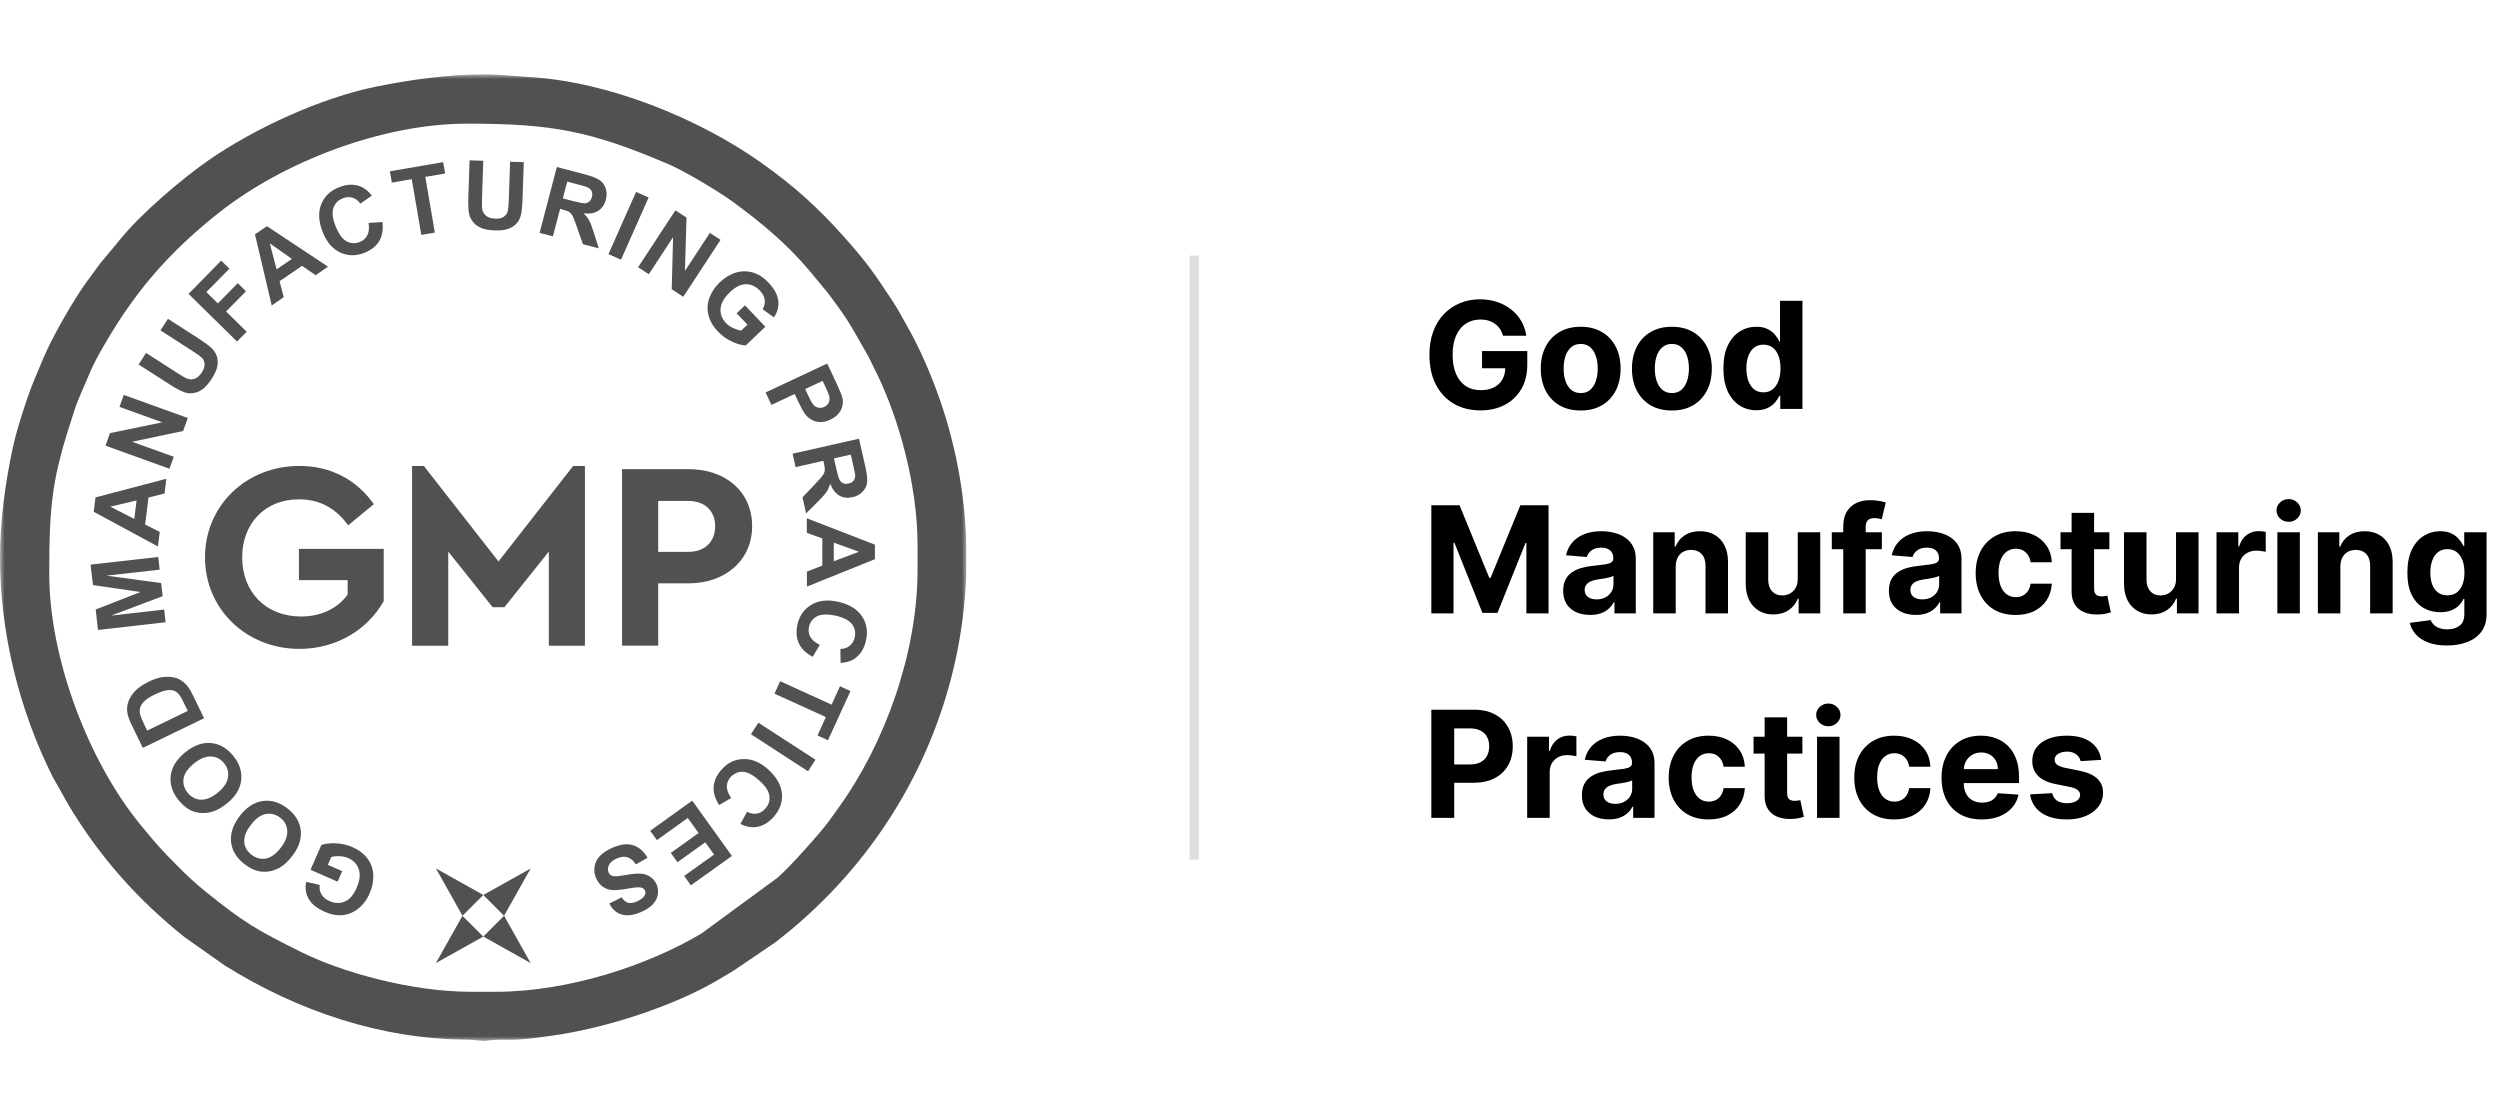 <?xml version="1.0" encoding="UTF-8"?> <svg xmlns="http://www.w3.org/2000/svg" width="269" height="120" viewBox="0 0 269 120" fill="none"><g clip-path="url(#clip0_970_9721)"><mask id="mask0_970_9721" style="mask-type:luminance" maskUnits="userSpaceOnUse" x="0" y="8" width="104" height="104"><path d="M104 8H0V112H104V8Z" fill="white"></path></mask><g mask="url(#mask0_970_9721)"><path d="M0 60.014C0 68.137 2.092 76.422 5.644 83.54L7.391 86.652C10.752 92.229 14.781 96.779 19.868 100.844L24.191 103.89C31.992 108.762 40.998 111.851 50.4 111.866C51.258 111.866 51.699 112.087 52.542 111.962C53.343 111.837 54.105 111.873 54.964 111.873C56.367 111.881 58.128 111.617 59.391 111.441C65.137 110.641 72.623 108.248 77.541 105.276C78.076 104.946 78.487 104.726 79.016 104.389L83.405 101.41C102.766 86.541 109.305 60.88 99.463 38.791C98.987 37.727 98.421 36.524 97.856 35.541C97.247 34.484 96.741 33.456 96.08 32.458C94.105 29.464 93.394 28.386 90.883 25.561C87.962 22.273 85.371 19.954 81.783 17.422C75.184 12.77 65.438 8.755 56.887 8.286C55.434 8.205 53.695 8 52.161 8C48.271 8 44.212 8.565 40.506 9.314C34.503 10.517 27.361 13.841 22.48 17.216C19.589 19.227 15.193 22.956 12.984 25.699L10.775 28.349C10.297 28.987 9.886 29.574 9.402 30.22C7.956 32.18 5.607 36.274 4.646 38.586C3.883 40.42 3.479 41.242 2.811 43.231C2.283 44.823 1.718 46.584 1.358 48.258C0.573 51.956 0 56.051 0 60.014ZM53.343 106.715H50.693C44.205 106.715 36.755 104.601 32.418 102.444C27.662 100.081 26.267 99.288 22.12 95.934C20.983 95.017 20.154 94.24 19.119 93.198C17.204 91.282 16.763 90.739 15.141 88.78C9.409 81.801 5.299 70.661 5.299 61.775C5.299 53.975 5.629 51.355 8.007 44.155C8.514 42.636 9.057 41.594 9.637 40.178C10.304 38.572 11.677 36.289 12.639 34.784C15.669 30.066 19.009 26.514 23.405 23.006C30.495 17.342 41.225 13.305 50.245 13.305C59.486 13.305 63.566 14.098 71.955 17.679C73.776 18.457 77.541 20.732 79.008 21.825C82.069 24.093 84.645 26.221 87.133 29.171L89.071 31.512C91.654 34.961 91.449 34.931 93.43 38.344L94.406 40.318C96.609 44.867 98.729 52.008 98.729 58.685V61.335C98.729 70.309 95.162 80.084 90.245 86.887C89.804 87.496 89.518 87.914 89.071 88.515C88.05 89.859 84.85 93.44 83.654 94.445L75.493 100.433C69.746 103.868 61.166 106.715 53.343 106.715Z" fill="#515151"></path><path d="M22.059 59.973C22.059 54.396 26.492 50.133 32.223 50.133C35.622 50.133 38.411 51.659 40.224 54.249L37.464 56.524C36.195 54.77 34.499 53.728 32.165 53.728C28.48 53.728 26.058 56.355 26.058 59.973C26.058 63.665 28.562 66.335 32.392 66.335C34.609 66.335 36.363 65.418 37.405 63.98V62.424H32.165V59.056H41.288V64.677C39.622 67.664 36.282 69.821 32.223 69.821C26.521 69.821 22.059 65.565 22.059 59.973Z" fill="#515151"></path><path d="M62.938 50.141V69.484H59.055V59.349L54.27 65.338H53.007L48.23 59.349V69.484H44.34V50.141H45.609L53.638 60.414L61.668 50.141H62.938Z" fill="#515151"></path><path d="M66.934 50.477H74.074C78.074 50.477 80.929 52.898 80.929 56.611C80.929 60.266 78.074 62.769 74.074 62.769H70.823V69.476H66.934V50.477ZM74.074 59.378C75.887 59.378 76.952 58.255 76.952 56.611C76.952 55.027 75.887 53.904 74.074 53.904H70.823V59.378H74.074Z" fill="#515151"></path><path d="M36.824 93.74L36.325 94.871L33.411 93.586L34.578 90.922C34.982 90.776 35.504 90.717 36.134 90.739C36.759 90.768 37.352 90.9 37.903 91.142C38.608 91.451 39.151 91.862 39.547 92.39C39.937 92.911 40.142 93.505 40.164 94.173C40.186 94.826 40.061 95.48 39.775 96.125C39.474 96.822 39.048 97.38 38.52 97.791C37.992 98.202 37.382 98.445 36.685 98.481C36.164 98.51 35.577 98.392 34.938 98.106C34.101 97.74 33.529 97.277 33.214 96.727C32.898 96.176 32.809 95.561 32.949 94.885L34.402 95.222C34.351 95.597 34.417 95.934 34.593 96.235C34.769 96.544 35.055 96.778 35.445 96.947C36.039 97.212 36.59 97.233 37.103 97.005C37.617 96.786 38.035 96.309 38.358 95.567C38.711 94.775 38.791 94.1 38.608 93.55C38.432 92.992 38.057 92.596 37.485 92.338C37.199 92.214 36.891 92.141 36.553 92.126C36.223 92.111 35.922 92.141 35.642 92.214L35.276 93.058L36.824 93.74Z" fill="#515151"></path><path d="M31.456 92.093C31.001 92.688 30.531 93.12 30.054 93.384C29.694 93.583 29.305 93.707 28.901 93.774C28.491 93.825 28.109 93.81 27.749 93.722C27.265 93.59 26.788 93.356 26.318 92.988C25.459 92.335 24.975 91.542 24.865 90.618C24.762 89.7 25.07 88.761 25.79 87.807C26.509 86.875 27.323 86.332 28.241 86.193C29.159 86.053 30.039 86.31 30.898 86.964C31.764 87.624 32.248 88.409 32.358 89.334C32.461 90.244 32.167 91.168 31.456 92.093ZM30.215 91.213C30.721 90.552 30.949 89.936 30.905 89.363C30.861 88.791 30.605 88.321 30.134 87.976C29.665 87.609 29.151 87.484 28.593 87.594C28.036 87.698 27.5 88.086 26.986 88.769C26.472 89.436 26.245 90.045 26.282 90.596C26.326 91.146 26.59 91.609 27.074 91.975C27.559 92.343 28.072 92.482 28.623 92.372C29.173 92.269 29.701 91.88 30.215 91.213Z" fill="#515151"></path><path d="M24.426 86.444C23.846 86.913 23.296 87.221 22.76 87.361C22.364 87.471 21.96 87.507 21.549 87.471C21.138 87.435 20.764 87.324 20.441 87.148C20.001 86.921 19.597 86.568 19.223 86.106C18.54 85.262 18.261 84.382 18.371 83.464C18.481 82.54 19.002 81.703 19.927 80.947C20.845 80.206 21.769 79.868 22.687 79.949C23.611 80.03 24.411 80.485 25.094 81.322C25.776 82.165 26.062 83.046 25.953 83.963C25.843 84.88 25.337 85.71 24.426 86.444ZM23.428 85.292C24.074 84.77 24.441 84.22 24.529 83.655C24.624 83.09 24.485 82.576 24.111 82.122C23.743 81.667 23.274 81.424 22.701 81.395C22.136 81.372 21.52 81.622 20.859 82.158C20.214 82.694 19.839 83.222 19.751 83.773C19.663 84.315 19.81 84.829 20.191 85.299C20.581 85.769 21.05 86.025 21.608 86.047C22.173 86.069 22.775 85.82 23.428 85.292Z" fill="#515151"></path><path d="M15.367 80.473L14.185 78.044C13.921 77.501 13.759 77.053 13.708 76.731C13.635 76.29 13.671 75.858 13.833 75.439C13.994 75.028 14.244 74.64 14.596 74.295C14.949 73.942 15.432 73.626 16.049 73.326C16.592 73.061 17.091 72.907 17.546 72.848C18.112 72.783 18.61 72.834 19.059 72.988C19.389 73.113 19.719 73.34 20.035 73.671C20.269 73.92 20.504 74.295 20.746 74.786L21.957 77.281L15.367 80.473ZM15.836 78.609L20.203 76.496L19.719 75.498C19.543 75.123 19.389 74.867 19.272 74.727C19.11 74.536 18.933 74.404 18.736 74.323C18.537 74.243 18.266 74.221 17.928 74.28C17.59 74.331 17.165 74.485 16.659 74.727C16.145 74.977 15.777 75.212 15.55 75.432C15.316 75.659 15.168 75.887 15.095 76.114C15.014 76.349 15.014 76.613 15.08 76.885C15.132 77.091 15.286 77.465 15.543 78.007L15.836 78.609Z" fill="#515151"></path><path d="M17.819 66.953L10.545 67.782L10.296 65.58L15.111 63.701L10.003 62.953L9.746 60.751L17.026 59.93L17.18 61.294L11.456 61.94L17.342 62.74L17.503 64.149L11.94 66.24L17.665 65.588L17.819 66.953Z" fill="#515151"></path><path d="M17.9 51.516L17.709 53.101L15.977 53.534L15.617 56.44L17.189 57.24L16.998 58.803L10.084 55.067L10.275 53.519L17.9 51.516ZM14.693 53.849L11.867 54.517L14.451 55.838L14.693 53.849Z" fill="#515151"></path><path d="M18.236 50.439L11.352 47.952L11.836 46.602L17.458 45.442L12.856 43.783L13.318 42.492L20.21 44.979L19.704 46.374L14.207 47.533L18.698 49.148L18.236 50.439Z" fill="#515151"></path><path d="M14.914 39.221L15.714 37.973L19.046 40.116C19.582 40.461 19.934 40.666 20.11 40.733C20.397 40.843 20.675 40.851 20.962 40.747C21.241 40.638 21.497 40.417 21.718 40.065C21.945 39.713 22.041 39.405 22.011 39.133C21.982 38.854 21.872 38.641 21.688 38.465C21.505 38.296 21.167 38.054 20.675 37.746L17.27 35.552L18.07 34.305L21.307 36.381C22.041 36.866 22.547 37.232 22.804 37.496C23.068 37.761 23.244 38.047 23.34 38.363C23.435 38.678 23.45 39.023 23.384 39.405C23.311 39.787 23.12 40.227 22.804 40.719C22.43 41.298 22.07 41.709 21.74 41.922C21.41 42.135 21.079 42.267 20.749 42.303C20.419 42.34 20.118 42.311 19.847 42.208C19.435 42.069 18.892 41.775 18.202 41.328L14.914 39.221Z" fill="#515151"></path><path d="M25.506 36.75L20.287 31.62L23.803 28.039L24.684 28.912L22.203 31.429L23.443 32.647L25.579 30.468L26.467 31.341L24.324 33.514L26.54 35.693L25.506 36.75Z" fill="#515151"></path><path d="M35.294 28.694L33.965 29.612L32.498 28.607L30.083 30.258L30.531 31.975L29.239 32.87L27.434 25.216L28.725 24.336L35.294 28.694ZM31.404 27.858L29.034 26.185L29.76 28.989L31.404 27.858Z" fill="#515151"></path><path d="M39.656 23.99L41.154 23.887C41.248 24.709 41.132 25.391 40.801 25.949C40.464 26.5 39.935 26.91 39.209 27.204C38.298 27.564 37.44 27.549 36.61 27.168C35.781 26.786 35.157 26.052 34.732 24.988C34.277 23.851 34.218 22.86 34.555 22.001C34.893 21.136 35.532 20.519 36.486 20.145C37.322 19.814 38.093 19.785 38.812 20.071C39.23 20.24 39.634 20.563 40.009 21.047L38.775 21.913C38.555 21.59 38.277 21.384 37.939 21.274C37.601 21.172 37.249 21.194 36.889 21.341C36.376 21.538 36.045 21.883 35.877 22.369C35.7 22.86 35.781 23.513 36.104 24.32C36.449 25.178 36.845 25.729 37.3 25.971C37.755 26.213 38.225 26.236 38.724 26.03C39.091 25.891 39.355 25.655 39.524 25.318C39.7 24.98 39.745 24.54 39.656 23.99Z" fill="#515151"></path><path d="M45.336 25.276L44.302 19.28L42.158 19.647L41.953 18.428L47.685 17.445L47.898 18.671L45.762 19.031L46.79 25.026L45.336 25.276Z" fill="#515151"></path><path d="M50.526 17.25L52.001 17.301L51.869 21.264C51.847 21.895 51.855 22.299 51.884 22.49C51.935 22.79 52.082 23.032 52.309 23.223C52.545 23.414 52.867 23.517 53.278 23.524C53.697 23.546 54.02 23.473 54.232 23.304C54.453 23.142 54.592 22.93 54.644 22.68C54.695 22.438 54.732 22.02 54.746 21.44L54.886 17.404L56.361 17.448L56.228 21.293C56.2 22.167 56.141 22.79 56.045 23.15C55.958 23.517 55.796 23.818 55.576 24.052C55.355 24.295 55.062 24.478 54.695 24.618C54.335 24.756 53.858 24.809 53.278 24.794C52.581 24.772 52.053 24.676 51.7 24.493C51.341 24.324 51.062 24.111 50.864 23.84C50.666 23.576 50.534 23.296 50.475 23.017C50.394 22.592 50.364 21.976 50.394 21.154L50.526 17.25Z" fill="#515151"></path><path d="M58.06 25.058L59.917 17.969L62.927 18.761C63.69 18.967 64.218 19.165 64.527 19.385C64.842 19.605 65.055 19.906 65.173 20.281C65.297 20.662 65.305 21.059 65.195 21.484C65.055 22.012 64.783 22.409 64.379 22.673C63.976 22.937 63.447 23.033 62.801 22.959C63.066 23.223 63.272 23.488 63.41 23.751C63.558 24.023 63.727 24.485 63.924 25.116L64.431 26.723L62.721 26.276L62.09 24.463C61.869 23.817 61.708 23.399 61.613 23.23C61.51 23.047 61.392 22.915 61.253 22.82C61.121 22.724 60.886 22.636 60.556 22.555L60.27 22.468L59.491 25.431L58.06 25.058ZM60.563 21.345L61.62 21.623C62.31 21.799 62.743 21.887 62.927 21.873C63.118 21.858 63.279 21.799 63.41 21.674C63.543 21.558 63.638 21.396 63.697 21.19C63.756 20.941 63.741 20.736 63.653 20.559C63.565 20.376 63.41 20.244 63.191 20.141C63.081 20.09 62.728 19.994 62.156 19.84L61.033 19.547L60.563 21.345Z" fill="#515151"></path><path d="M68.441 20.651L65.469 27.344L66.82 27.944L69.793 21.251L68.441 20.651Z" fill="#515151"></path><path d="M68.658 28.753L72.673 22.633L73.869 23.411L73.7 29.149L76.379 25.062L77.532 25.81L73.517 31.938L72.277 31.123L72.423 25.517L69.811 29.509L68.658 28.753Z" fill="#515151"></path><path d="M79.26 33.709L80.156 32.858L82.35 35.154L80.237 37.173C79.811 37.158 79.312 37.011 78.74 36.747C78.167 36.475 77.676 36.123 77.264 35.683C76.728 35.132 76.384 34.539 76.23 33.899C76.068 33.269 76.104 32.645 76.34 32.029C76.575 31.405 76.949 30.847 77.455 30.37C78.013 29.841 78.608 29.49 79.26 29.306C79.906 29.137 80.559 29.159 81.213 29.386C81.712 29.563 82.204 29.9 82.688 30.407C83.312 31.067 83.664 31.713 83.745 32.344C83.818 32.975 83.664 33.57 83.275 34.149L82.064 33.276C82.255 32.946 82.328 32.616 82.284 32.264C82.24 31.919 82.064 31.588 81.771 31.279C81.323 30.81 80.824 30.576 80.266 30.583C79.708 30.59 79.136 30.869 78.549 31.427C77.925 32.029 77.58 32.623 77.536 33.195C77.485 33.775 77.676 34.289 78.108 34.751C78.321 34.972 78.578 35.148 78.879 35.294C79.187 35.434 79.473 35.529 79.76 35.566L80.428 34.927L79.26 33.709Z" fill="#515151"></path><path d="M82.379 42.228L89.007 39.117L90.019 41.259C90.394 42.074 90.613 42.624 90.665 42.904C90.739 43.329 90.672 43.755 90.459 44.165C90.246 44.569 89.88 44.9 89.351 45.149C88.948 45.347 88.566 45.428 88.221 45.413C87.876 45.398 87.567 45.31 87.304 45.149C87.039 45.002 86.826 44.811 86.665 44.606C86.452 44.312 86.203 43.873 85.917 43.27L85.506 42.39L83.01 43.571L82.379 42.228ZM88.514 40.981L86.636 41.862L86.981 42.595C87.222 43.124 87.428 43.461 87.575 43.601C87.729 43.755 87.905 43.842 88.096 43.873C88.294 43.901 88.493 43.873 88.683 43.784C88.926 43.666 89.094 43.505 89.182 43.285C89.271 43.072 89.285 42.852 89.226 42.617C89.182 42.441 89.043 42.104 88.816 41.626L88.514 40.981Z" fill="#515151"></path><path d="M85.285 48.818L92.426 47.203L93.117 50.234C93.285 50.997 93.344 51.57 93.3 51.937C93.248 52.318 93.079 52.641 92.8 52.927C92.522 53.206 92.169 53.404 91.751 53.492C91.216 53.617 90.731 53.558 90.312 53.324C89.894 53.088 89.564 52.663 89.336 52.053C89.219 52.413 89.08 52.715 88.911 52.971C88.735 53.213 88.412 53.58 87.934 54.05L86.738 55.239L86.349 53.514L87.67 52.12C88.14 51.621 88.434 51.298 88.544 51.122C88.661 50.953 88.727 50.784 88.742 50.623C88.763 50.455 88.735 50.212 88.661 49.874L88.595 49.581L85.608 50.264L85.285 48.818ZM89.733 49.324L89.975 50.396C90.129 51.085 90.261 51.511 90.357 51.665C90.452 51.826 90.584 51.937 90.745 52.003C90.914 52.069 91.105 52.076 91.318 52.025C91.56 51.973 91.736 51.87 91.854 51.702C91.978 51.54 92.03 51.335 92.015 51.092C92 50.975 91.935 50.63 91.803 50.043L91.545 48.913L89.733 49.324Z" fill="#515151"></path><path d="M86.823 63.118V61.504L88.482 60.858V57.937L86.816 57.336L86.809 55.766L94.141 58.605V60.169L86.823 63.118ZM89.715 60.389L92.431 59.369L89.715 58.392V60.389Z" fill="#515151"></path><path d="M88.208 69.382L87.452 70.673C86.719 70.292 86.22 69.8 85.956 69.221C85.684 68.634 85.639 67.958 85.808 67.188C86.021 66.241 86.52 65.544 87.306 65.067C88.091 64.605 89.045 64.501 90.168 64.745C91.357 65.009 92.216 65.529 92.737 66.293C93.258 67.056 93.404 67.936 93.177 68.927C92.986 69.814 92.568 70.454 91.93 70.894C91.548 71.143 91.056 71.29 90.447 71.327L90.425 69.83C90.814 69.822 91.144 69.712 91.423 69.492C91.702 69.264 91.878 68.964 91.966 68.589C92.084 68.053 91.989 67.584 91.68 67.166C91.372 66.762 90.799 66.454 89.948 66.256C89.045 66.057 88.362 66.08 87.907 66.315C87.452 66.557 87.159 66.938 87.049 67.452C86.961 67.833 87.012 68.193 87.188 68.531C87.372 68.861 87.71 69.14 88.208 69.382Z" fill="#515151"></path><path d="M83.945 73.297L89.479 75.821L90.382 73.839L91.512 74.361L89.09 79.652L87.967 79.138L88.862 77.156L83.336 74.64L83.945 73.297Z" fill="#515151"></path><path d="M81.601 77.766L87.744 81.743L86.944 82.99L80.801 79.005L81.601 77.766Z" fill="#515151"></path><path d="M78.677 85.863L77.379 86.626C76.931 85.922 76.74 85.254 76.791 84.615C76.85 83.977 77.136 83.361 77.665 82.781C78.318 82.054 79.095 81.687 80.013 81.673C80.923 81.65 81.811 82.032 82.663 82.796C83.565 83.617 84.057 84.49 84.138 85.408C84.211 86.317 83.91 87.162 83.221 87.924C82.626 88.592 81.936 88.952 81.173 89.011C80.718 89.047 80.212 88.93 79.668 88.659L80.387 87.345C80.732 87.536 81.07 87.595 81.422 87.543C81.767 87.492 82.076 87.308 82.332 87.022C82.699 86.618 82.854 86.163 82.787 85.649C82.728 85.136 82.369 84.586 81.723 84.006C81.033 83.383 80.439 83.06 79.918 83.045C79.404 83.03 78.971 83.229 78.612 83.617C78.347 83.903 78.215 84.241 78.208 84.623C78.208 84.997 78.362 85.408 78.677 85.863Z" fill="#515151"></path><path d="M74.482 86.148L78.754 92.1L74.336 95.262L73.617 94.249L76.831 91.953L75.884 90.632L72.897 92.774L72.177 91.777L75.165 89.634L74.005 88.012L70.681 90.397L69.961 89.392L74.482 86.148Z" fill="#515151"></path><path d="M69.678 92.295L68.423 93.007C68.144 92.596 67.843 92.339 67.505 92.237C67.175 92.141 66.801 92.178 66.39 92.361C65.956 92.552 65.663 92.787 65.531 93.066C65.392 93.359 65.37 93.624 65.479 93.866C65.546 94.02 65.656 94.137 65.795 94.21C65.934 94.284 66.147 94.298 66.412 94.284C66.596 94.269 66.999 94.21 67.623 94.1C68.43 93.968 69.032 93.961 69.443 94.094C70.016 94.284 70.419 94.636 70.654 95.172C70.801 95.509 70.845 95.877 70.779 96.258C70.72 96.639 70.537 96.992 70.243 97.307C69.949 97.623 69.538 97.887 69.025 98.115C68.18 98.489 67.469 98.576 66.882 98.401C66.294 98.217 65.854 97.821 65.568 97.212L66.889 96.559C67.102 96.874 67.337 97.072 67.593 97.138C67.851 97.205 68.166 97.153 68.547 96.992C68.944 96.815 69.215 96.603 69.362 96.346C69.465 96.169 69.472 96.009 69.398 95.825C69.325 95.671 69.201 95.561 69.017 95.509C68.783 95.444 68.306 95.48 67.579 95.612C66.852 95.745 66.294 95.796 65.906 95.774C65.516 95.745 65.171 95.627 64.864 95.414C64.555 95.201 64.313 94.886 64.129 94.467C63.96 94.079 63.909 93.667 63.975 93.242C64.041 92.808 64.232 92.435 64.555 92.097C64.87 91.767 65.318 91.473 65.906 91.216C66.75 90.842 67.491 90.746 68.115 90.945C68.738 91.136 69.26 91.583 69.678 92.295Z" fill="#515151"></path><path fill-rule="evenodd" clip-rule="evenodd" d="M54.238 98.539L52 96.3L57.093 93.453L54.238 98.539Z" fill="#515151"></path><path fill-rule="evenodd" clip-rule="evenodd" d="M49.759 98.539L51.998 100.777L46.904 103.624L49.759 98.539Z" fill="#515151"></path><path fill-rule="evenodd" clip-rule="evenodd" d="M52.002 96.3L49.763 98.538L46.908 93.445L52.002 96.3Z" fill="#515151"></path><path fill-rule="evenodd" clip-rule="evenodd" d="M52.002 100.77L54.24 98.531L57.095 103.625L52.002 100.77Z" fill="#515151"></path></g></g><rect x="128" y="27.5" width="1" height="65" fill="#DEDEDE"></rect><path d="M161.727 36.125C161.648 35.849 161.536 35.604 161.392 35.392C161.248 35.176 161.072 34.994 160.864 34.847C160.659 34.695 160.424 34.58 160.159 34.5C159.898 34.42 159.608 34.381 159.29 34.381C158.695 34.381 158.172 34.528 157.722 34.824C157.275 35.119 156.926 35.549 156.676 36.114C156.426 36.674 156.301 37.36 156.301 38.17C156.301 38.981 156.424 39.67 156.67 40.239C156.917 40.807 157.265 41.24 157.716 41.54C158.167 41.835 158.699 41.983 159.312 41.983C159.869 41.983 160.345 41.885 160.739 41.688C161.136 41.487 161.439 41.205 161.648 40.841C161.86 40.477 161.966 40.047 161.966 39.551L162.466 39.625H159.466V37.773H164.335V39.239C164.335 40.261 164.119 41.14 163.688 41.875C163.256 42.606 162.661 43.17 161.903 43.568C161.146 43.962 160.278 44.159 159.301 44.159C158.21 44.159 157.252 43.919 156.426 43.438C155.6 42.953 154.956 42.265 154.494 41.375C154.036 40.481 153.807 39.42 153.807 38.193C153.807 37.25 153.943 36.409 154.216 35.67C154.492 34.928 154.879 34.299 155.375 33.784C155.871 33.269 156.449 32.877 157.108 32.608C157.767 32.339 158.481 32.205 159.25 32.205C159.909 32.205 160.523 32.301 161.091 32.494C161.659 32.684 162.163 32.953 162.602 33.301C163.045 33.65 163.407 34.064 163.688 34.545C163.968 35.023 164.148 35.549 164.227 36.125H161.727ZM170.081 44.17C169.198 44.17 168.435 43.983 167.791 43.608C167.151 43.229 166.657 42.703 166.308 42.028C165.96 41.35 165.786 40.564 165.786 39.67C165.786 38.769 165.96 37.981 166.308 37.307C166.657 36.629 167.151 36.102 167.791 35.727C168.435 35.349 169.198 35.159 170.081 35.159C170.964 35.159 171.725 35.349 172.365 35.727C173.009 36.102 173.505 36.629 173.854 37.307C174.202 37.981 174.376 38.769 174.376 39.67C174.376 40.564 174.202 41.35 173.854 42.028C173.505 42.703 173.009 43.229 172.365 43.608C171.725 43.983 170.964 44.17 170.081 44.17ZM170.092 42.295C170.494 42.295 170.829 42.182 171.098 41.955C171.367 41.724 171.57 41.409 171.706 41.011C171.846 40.614 171.916 40.161 171.916 39.653C171.916 39.146 171.846 38.693 171.706 38.295C171.57 37.898 171.367 37.583 171.098 37.352C170.829 37.121 170.494 37.006 170.092 37.006C169.687 37.006 169.346 37.121 169.07 37.352C168.797 37.583 168.59 37.898 168.45 38.295C168.314 38.693 168.246 39.146 168.246 39.653C168.246 40.161 168.314 40.614 168.45 41.011C168.59 41.409 168.797 41.724 169.07 41.955C169.346 42.182 169.687 42.295 170.092 42.295ZM179.893 44.17C179.011 44.17 178.248 43.983 177.604 43.608C176.964 43.229 176.469 42.703 176.121 42.028C175.772 41.35 175.598 40.564 175.598 39.67C175.598 38.769 175.772 37.981 176.121 37.307C176.469 36.629 176.964 36.102 177.604 35.727C178.248 35.349 179.011 35.159 179.893 35.159C180.776 35.159 181.537 35.349 182.178 35.727C182.821 36.102 183.318 36.629 183.666 37.307C184.015 37.981 184.189 38.769 184.189 39.67C184.189 40.564 184.015 41.35 183.666 42.028C183.318 42.703 182.821 43.229 182.178 43.608C181.537 43.983 180.776 44.17 179.893 44.17ZM179.905 42.295C180.306 42.295 180.642 42.182 180.911 41.955C181.179 41.724 181.382 41.409 181.518 41.011C181.659 40.614 181.729 40.161 181.729 39.653C181.729 39.146 181.659 38.693 181.518 38.295C181.382 37.898 181.179 37.583 180.911 37.352C180.642 37.121 180.306 37.006 179.905 37.006C179.5 37.006 179.159 37.121 178.882 37.352C178.609 37.583 178.403 37.898 178.263 38.295C178.126 38.693 178.058 39.146 178.058 39.653C178.058 40.161 178.126 40.614 178.263 41.011C178.403 41.409 178.609 41.724 178.882 41.955C179.159 42.182 179.5 42.295 179.905 42.295ZM188.979 44.142C188.316 44.142 187.715 43.972 187.178 43.631C186.643 43.286 186.219 42.78 185.905 42.114C185.594 41.443 185.439 40.621 185.439 39.648C185.439 38.648 185.6 37.816 185.922 37.153C186.244 36.487 186.672 35.989 187.206 35.659C187.744 35.326 188.333 35.159 188.973 35.159C189.462 35.159 189.869 35.242 190.195 35.409C190.524 35.572 190.789 35.776 190.99 36.023C191.195 36.265 191.35 36.504 191.456 36.739H191.53V32.364H193.945V44H191.558V42.602H191.456C191.342 42.845 191.181 43.085 190.973 43.324C190.768 43.559 190.501 43.754 190.172 43.909C189.846 44.064 189.448 44.142 188.979 44.142ZM189.746 42.216C190.136 42.216 190.465 42.11 190.734 41.898C191.007 41.682 191.215 41.381 191.359 40.994C191.507 40.608 191.581 40.155 191.581 39.636C191.581 39.117 191.509 38.667 191.365 38.284C191.221 37.901 191.013 37.606 190.74 37.398C190.467 37.189 190.136 37.085 189.746 37.085C189.348 37.085 189.013 37.193 188.74 37.409C188.467 37.625 188.261 37.924 188.121 38.307C187.981 38.689 187.911 39.133 187.911 39.636C187.911 40.144 187.981 40.593 188.121 40.983C188.265 41.369 188.471 41.672 188.74 41.892C189.013 42.108 189.348 42.216 189.746 42.216ZM154.011 54.364H157.045L160.25 62.182H160.386L163.591 54.364H166.625V66H164.239V58.426H164.142L161.131 65.943H159.506L156.494 58.398H156.398V66H154.011V54.364ZM171.095 66.165C170.538 66.165 170.042 66.068 169.607 65.875C169.171 65.678 168.826 65.388 168.572 65.006C168.322 64.619 168.197 64.138 168.197 63.562C168.197 63.078 168.286 62.67 168.464 62.341C168.643 62.011 168.885 61.746 169.192 61.545C169.499 61.345 169.847 61.193 170.237 61.091C170.631 60.989 171.044 60.917 171.476 60.875C171.983 60.822 172.393 60.773 172.703 60.727C173.014 60.678 173.239 60.606 173.379 60.511C173.519 60.417 173.589 60.276 173.589 60.091V60.057C173.589 59.697 173.476 59.419 173.249 59.222C173.025 59.025 172.707 58.926 172.294 58.926C171.858 58.926 171.512 59.023 171.254 59.216C170.997 59.405 170.826 59.644 170.743 59.932L168.504 59.75C168.618 59.22 168.841 58.761 169.175 58.375C169.508 57.985 169.938 57.686 170.464 57.477C170.995 57.265 171.608 57.159 172.305 57.159C172.79 57.159 173.254 57.216 173.697 57.33C174.144 57.443 174.54 57.619 174.885 57.858C175.233 58.097 175.508 58.403 175.709 58.778C175.91 59.15 176.01 59.595 176.01 60.114V66H173.714V64.79H173.646C173.506 65.062 173.319 65.303 173.084 65.511C172.849 65.716 172.567 65.877 172.237 65.994C171.908 66.108 171.527 66.165 171.095 66.165ZM171.788 64.494C172.144 64.494 172.459 64.424 172.732 64.284C173.004 64.14 173.218 63.947 173.374 63.705C173.529 63.462 173.607 63.188 173.607 62.881V61.955C173.531 62.004 173.427 62.049 173.294 62.091C173.165 62.129 173.019 62.165 172.857 62.199C172.694 62.229 172.531 62.258 172.368 62.284C172.205 62.307 172.057 62.328 171.925 62.347C171.641 62.388 171.393 62.455 171.18 62.545C170.968 62.636 170.804 62.76 170.686 62.915C170.569 63.066 170.51 63.256 170.51 63.483C170.51 63.812 170.629 64.064 170.868 64.239C171.11 64.409 171.417 64.494 171.788 64.494ZM180.308 60.955V66H177.888V57.273H180.195V58.812H180.297C180.49 58.305 180.814 57.903 181.268 57.608C181.723 57.309 182.274 57.159 182.922 57.159C183.528 57.159 184.056 57.292 184.507 57.557C184.958 57.822 185.308 58.201 185.558 58.693C185.808 59.182 185.933 59.765 185.933 60.443V66H183.513V60.875C183.517 60.341 183.38 59.924 183.104 59.625C182.827 59.322 182.446 59.17 181.962 59.17C181.636 59.17 181.348 59.24 181.098 59.381C180.852 59.521 180.659 59.725 180.518 59.994C180.382 60.26 180.312 60.58 180.308 60.955ZM193.438 62.284V57.273H195.858V66H193.534V64.415H193.443C193.246 64.926 192.919 65.337 192.46 65.648C192.006 65.958 191.451 66.114 190.795 66.114C190.212 66.114 189.699 65.981 189.256 65.716C188.813 65.451 188.466 65.074 188.216 64.585C187.97 64.097 187.845 63.511 187.841 62.83V57.273H190.261V62.398C190.265 62.913 190.403 63.32 190.676 63.619C190.949 63.919 191.314 64.068 191.773 64.068C192.064 64.068 192.337 64.002 192.591 63.869C192.845 63.733 193.049 63.532 193.205 63.267C193.364 63.002 193.441 62.674 193.438 62.284ZM202.487 57.273V59.091H197.101V57.273H202.487ZM198.334 66V56.642C198.334 56.01 198.457 55.485 198.703 55.068C198.953 54.651 199.294 54.339 199.726 54.131C200.158 53.922 200.648 53.818 201.197 53.818C201.569 53.818 201.908 53.847 202.214 53.903C202.525 53.96 202.756 54.011 202.908 54.057L202.476 55.875C202.381 55.845 202.264 55.816 202.124 55.79C201.987 55.763 201.847 55.75 201.703 55.75C201.347 55.75 201.099 55.833 200.959 56C200.819 56.163 200.749 56.392 200.749 56.688V66H198.334ZM206.142 66.165C205.585 66.165 205.089 66.068 204.653 65.875C204.218 65.678 203.873 65.388 203.619 65.006C203.369 64.619 203.244 64.138 203.244 63.562C203.244 63.078 203.333 62.67 203.511 62.341C203.689 62.011 203.932 61.746 204.239 61.545C204.545 61.345 204.894 61.193 205.284 61.091C205.678 60.989 206.091 60.917 206.523 60.875C207.03 60.822 207.439 60.773 207.75 60.727C208.061 60.678 208.286 60.606 208.426 60.511C208.566 60.417 208.636 60.276 208.636 60.091V60.057C208.636 59.697 208.523 59.419 208.295 59.222C208.072 59.025 207.754 58.926 207.341 58.926C206.905 58.926 206.559 59.023 206.301 59.216C206.044 59.405 205.873 59.644 205.79 59.932L203.551 59.75C203.665 59.22 203.888 58.761 204.222 58.375C204.555 57.985 204.985 57.686 205.511 57.477C206.042 57.265 206.655 57.159 207.352 57.159C207.837 57.159 208.301 57.216 208.744 57.33C209.191 57.443 209.587 57.619 209.932 57.858C210.28 58.097 210.555 58.403 210.756 58.778C210.956 59.15 211.057 59.595 211.057 60.114V66H208.761V64.79H208.693C208.553 65.062 208.366 65.303 208.131 65.511C207.896 65.716 207.614 65.877 207.284 65.994C206.955 66.108 206.574 66.165 206.142 66.165ZM206.835 64.494C207.191 64.494 207.506 64.424 207.778 64.284C208.051 64.14 208.265 63.947 208.42 63.705C208.576 63.462 208.653 63.188 208.653 62.881V61.955C208.578 62.004 208.473 62.049 208.341 62.091C208.212 62.129 208.066 62.165 207.903 62.199C207.741 62.229 207.578 62.258 207.415 62.284C207.252 62.307 207.104 62.328 206.972 62.347C206.688 62.388 206.439 62.455 206.227 62.545C206.015 62.636 205.85 62.76 205.733 62.915C205.616 63.066 205.557 63.256 205.557 63.483C205.557 63.812 205.676 64.064 205.915 64.239C206.157 64.409 206.464 64.494 206.835 64.494ZM216.878 66.171C215.984 66.171 215.215 65.981 214.571 65.602C213.931 65.22 213.438 64.689 213.094 64.011C212.753 63.333 212.582 62.553 212.582 61.67C212.582 60.776 212.755 59.992 213.099 59.318C213.448 58.64 213.942 58.112 214.582 57.733C215.223 57.35 215.984 57.159 216.866 57.159C217.628 57.159 218.295 57.297 218.866 57.574C219.438 57.85 219.891 58.239 220.224 58.739C220.558 59.239 220.741 59.826 220.776 60.5H218.491C218.427 60.064 218.257 59.714 217.98 59.449C217.707 59.18 217.349 59.045 216.906 59.045C216.531 59.045 216.204 59.148 215.923 59.352C215.647 59.553 215.431 59.847 215.276 60.233C215.12 60.619 215.043 61.087 215.043 61.636C215.043 62.193 215.118 62.667 215.27 63.057C215.425 63.447 215.643 63.744 215.923 63.949C216.204 64.153 216.531 64.256 216.906 64.256C217.183 64.256 217.431 64.199 217.651 64.085C217.874 63.972 218.058 63.807 218.202 63.591C218.349 63.371 218.446 63.108 218.491 62.801H220.776C220.738 63.468 220.556 64.055 220.23 64.562C219.908 65.066 219.463 65.46 218.895 65.744C218.327 66.028 217.654 66.171 216.878 66.171ZM226.967 57.273V59.091H221.712V57.273H226.967ZM222.905 55.182H225.325V63.318C225.325 63.542 225.359 63.716 225.428 63.841C225.496 63.962 225.59 64.047 225.712 64.097C225.837 64.146 225.981 64.171 226.143 64.171C226.257 64.171 226.371 64.161 226.484 64.142C226.598 64.119 226.685 64.102 226.746 64.091L227.126 65.892C227.005 65.93 226.835 65.974 226.615 66.023C226.395 66.076 226.128 66.108 225.814 66.119C225.231 66.142 224.719 66.064 224.28 65.886C223.844 65.708 223.505 65.432 223.263 65.057C223.02 64.682 222.901 64.208 222.905 63.636V55.182ZM234.141 62.284V57.273H236.561V66H234.237V64.415H234.146C233.949 64.926 233.622 65.337 233.163 65.648C232.709 65.958 232.154 66.114 231.499 66.114C230.915 66.114 230.402 65.981 229.959 65.716C229.516 65.451 229.169 65.074 228.919 64.585C228.673 64.097 228.548 63.511 228.544 62.83V57.273H230.964V62.398C230.968 62.913 231.107 63.32 231.379 63.619C231.652 63.919 232.018 64.068 232.476 64.068C232.768 64.068 233.04 64.002 233.294 63.869C233.548 63.733 233.752 63.532 233.908 63.267C234.067 63.002 234.144 62.674 234.141 62.284ZM238.497 66V57.273H240.844V58.795H240.935C241.094 58.254 241.361 57.845 241.736 57.568C242.111 57.288 242.543 57.148 243.031 57.148C243.152 57.148 243.283 57.155 243.423 57.17C243.563 57.186 243.687 57.206 243.793 57.233V59.381C243.679 59.347 243.522 59.316 243.321 59.29C243.12 59.263 242.937 59.25 242.77 59.25C242.414 59.25 242.096 59.328 241.815 59.483C241.539 59.635 241.319 59.847 241.156 60.119C240.997 60.392 240.918 60.706 240.918 61.062V66H238.497ZM245.044 66V57.273H247.464V66H245.044ZM246.26 56.148C245.9 56.148 245.591 56.028 245.334 55.79C245.08 55.547 244.953 55.258 244.953 54.92C244.953 54.587 245.08 54.301 245.334 54.062C245.591 53.82 245.9 53.699 246.26 53.699C246.62 53.699 246.927 53.82 247.18 54.062C247.438 54.301 247.567 54.587 247.567 54.92C247.567 55.258 247.438 55.547 247.18 55.79C246.927 56.028 246.62 56.148 246.26 56.148ZM251.824 60.955V66H249.403V57.273H251.71V58.812H251.812C252.006 58.305 252.33 57.903 252.784 57.608C253.239 57.309 253.79 57.159 254.438 57.159C255.044 57.159 255.572 57.292 256.023 57.557C256.473 57.822 256.824 58.201 257.074 58.693C257.324 59.182 257.449 59.765 257.449 60.443V66H255.028V60.875C255.032 60.341 254.896 59.924 254.619 59.625C254.343 59.322 253.962 59.17 253.477 59.17C253.152 59.17 252.864 59.24 252.614 59.381C252.367 59.521 252.174 59.725 252.034 59.994C251.898 60.26 251.828 60.58 251.824 60.955ZM263.288 69.454C262.504 69.454 261.832 69.347 261.271 69.131C260.714 68.919 260.271 68.629 259.942 68.261C259.612 67.894 259.398 67.481 259.3 67.023L261.538 66.722C261.607 66.896 261.714 67.059 261.862 67.21C262.01 67.362 262.205 67.483 262.447 67.574C262.694 67.669 262.993 67.716 263.345 67.716C263.872 67.716 264.305 67.587 264.646 67.329C264.991 67.076 265.163 66.65 265.163 66.051V64.454H265.061C264.955 64.697 264.796 64.926 264.584 65.142C264.372 65.358 264.099 65.534 263.766 65.671C263.432 65.807 263.035 65.875 262.572 65.875C261.917 65.875 261.321 65.724 260.783 65.421C260.249 65.114 259.822 64.646 259.504 64.017C259.19 63.385 259.033 62.585 259.033 61.619C259.033 60.631 259.194 59.805 259.516 59.142C259.838 58.479 260.266 57.983 260.8 57.653C261.338 57.324 261.927 57.159 262.567 57.159C263.055 57.159 263.464 57.242 263.794 57.409C264.124 57.572 264.389 57.776 264.589 58.023C264.794 58.265 264.951 58.504 265.061 58.739H265.152V57.273H267.555V66.085C267.555 66.828 267.374 67.449 267.01 67.949C266.646 68.449 266.143 68.824 265.499 69.074C264.858 69.328 264.122 69.454 263.288 69.454ZM263.339 64.057C263.73 64.057 264.059 63.96 264.328 63.767C264.601 63.57 264.809 63.29 264.953 62.926C265.101 62.559 265.175 62.119 265.175 61.608C265.175 61.097 265.103 60.653 264.959 60.278C264.815 59.9 264.607 59.606 264.334 59.398C264.061 59.189 263.73 59.085 263.339 59.085C262.942 59.085 262.607 59.193 262.334 59.409C262.061 59.621 261.855 59.917 261.714 60.295C261.574 60.674 261.504 61.112 261.504 61.608C261.504 62.112 261.574 62.547 261.714 62.915C261.858 63.278 262.065 63.561 262.334 63.761C262.607 63.958 262.942 64.057 263.339 64.057ZM154.011 88V76.364H158.602C159.485 76.364 160.237 76.532 160.858 76.869C161.479 77.203 161.953 77.667 162.278 78.261C162.608 78.852 162.773 79.534 162.773 80.307C162.773 81.079 162.606 81.761 162.273 82.352C161.939 82.943 161.456 83.403 160.824 83.733C160.195 84.062 159.434 84.227 158.54 84.227H155.614V82.256H158.142C158.616 82.256 159.006 82.174 159.312 82.011C159.623 81.845 159.854 81.615 160.006 81.324C160.161 81.028 160.239 80.689 160.239 80.307C160.239 79.921 160.161 79.583 160.006 79.296C159.854 79.004 159.623 78.778 159.312 78.619C159.002 78.456 158.608 78.375 158.131 78.375H156.472V88H154.011ZM164.325 88V79.273H166.672V80.796H166.763C166.922 80.254 167.189 79.845 167.564 79.568C167.939 79.288 168.371 79.148 168.859 79.148C168.981 79.148 169.111 79.155 169.251 79.171C169.392 79.186 169.515 79.206 169.621 79.233V81.381C169.507 81.347 169.35 81.316 169.149 81.29C168.948 81.263 168.765 81.25 168.598 81.25C168.242 81.25 167.924 81.328 167.643 81.483C167.367 81.635 167.147 81.847 166.984 82.119C166.825 82.392 166.746 82.706 166.746 83.062V88H164.325ZM173.111 88.165C172.554 88.165 172.058 88.068 171.622 87.875C171.187 87.678 170.842 87.388 170.588 87.006C170.338 86.619 170.213 86.138 170.213 85.562C170.213 85.078 170.302 84.671 170.48 84.341C170.658 84.011 170.901 83.746 171.207 83.546C171.514 83.345 171.863 83.193 172.253 83.091C172.647 82.989 173.06 82.917 173.491 82.875C173.999 82.822 174.408 82.773 174.719 82.727C175.029 82.678 175.255 82.606 175.395 82.511C175.535 82.417 175.605 82.276 175.605 82.091V82.057C175.605 81.697 175.491 81.419 175.264 81.222C175.041 81.025 174.723 80.926 174.31 80.926C173.874 80.926 173.527 81.023 173.27 81.216C173.012 81.405 172.842 81.644 172.759 81.932L170.52 81.75C170.634 81.22 170.857 80.761 171.19 80.375C171.524 79.985 171.954 79.686 172.48 79.477C173.01 79.265 173.624 79.159 174.321 79.159C174.806 79.159 175.27 79.216 175.713 79.329C176.16 79.443 176.556 79.619 176.901 79.858C177.249 80.097 177.524 80.403 177.724 80.778C177.925 81.15 178.026 81.595 178.026 82.114V88H175.73V86.79H175.662C175.522 87.062 175.334 87.303 175.099 87.511C174.865 87.716 174.582 87.877 174.253 87.994C173.923 88.108 173.543 88.165 173.111 88.165ZM173.804 86.494C174.16 86.494 174.474 86.424 174.747 86.284C175.02 86.14 175.234 85.947 175.389 85.704C175.545 85.462 175.622 85.188 175.622 84.881V83.954C175.546 84.004 175.442 84.049 175.31 84.091C175.181 84.129 175.035 84.165 174.872 84.199C174.709 84.229 174.546 84.258 174.384 84.284C174.221 84.307 174.073 84.328 173.94 84.347C173.656 84.388 173.408 84.454 173.196 84.546C172.984 84.636 172.819 84.76 172.702 84.915C172.584 85.066 172.526 85.256 172.526 85.483C172.526 85.812 172.645 86.064 172.884 86.239C173.126 86.409 173.433 86.494 173.804 86.494ZM183.847 88.171C182.953 88.171 182.184 87.981 181.54 87.602C180.9 87.22 180.407 86.689 180.062 86.011C179.722 85.333 179.551 84.553 179.551 83.671C179.551 82.776 179.723 81.992 180.068 81.318C180.417 80.64 180.911 80.112 181.551 79.733C182.191 79.35 182.953 79.159 183.835 79.159C184.597 79.159 185.263 79.297 185.835 79.574C186.407 79.85 186.86 80.239 187.193 80.739C187.527 81.239 187.71 81.826 187.744 82.5H185.46C185.396 82.064 185.225 81.714 184.949 81.449C184.676 81.18 184.318 81.046 183.875 81.046C183.5 81.046 183.172 81.148 182.892 81.352C182.616 81.553 182.4 81.847 182.244 82.233C182.089 82.619 182.011 83.087 182.011 83.636C182.011 84.193 182.087 84.667 182.239 85.057C182.394 85.447 182.612 85.744 182.892 85.949C183.172 86.153 183.5 86.256 183.875 86.256C184.152 86.256 184.4 86.199 184.619 86.085C184.843 85.972 185.027 85.807 185.17 85.591C185.318 85.371 185.415 85.108 185.46 84.801H187.744C187.706 85.468 187.525 86.055 187.199 86.562C186.877 87.066 186.432 87.46 185.864 87.744C185.295 88.028 184.623 88.171 183.847 88.171ZM193.936 79.273V81.091H188.68V79.273H193.936ZM189.874 77.182H192.294V85.318C192.294 85.542 192.328 85.716 192.396 85.841C192.464 85.962 192.559 86.047 192.68 86.097C192.805 86.146 192.949 86.171 193.112 86.171C193.226 86.171 193.339 86.161 193.453 86.142C193.567 86.119 193.654 86.102 193.714 86.091L194.095 87.892C193.974 87.93 193.804 87.974 193.584 88.023C193.364 88.076 193.097 88.108 192.783 88.119C192.199 88.142 191.688 88.064 191.249 87.886C190.813 87.708 190.474 87.432 190.232 87.057C189.989 86.682 189.87 86.208 189.874 85.636V77.182ZM195.513 88V79.273H197.933V88H195.513ZM196.729 78.148C196.369 78.148 196.06 78.028 195.803 77.79C195.549 77.547 195.422 77.258 195.422 76.921C195.422 76.587 195.549 76.301 195.803 76.062C196.06 75.82 196.369 75.699 196.729 75.699C197.089 75.699 197.395 75.82 197.649 76.062C197.907 76.301 198.036 76.587 198.036 76.921C198.036 77.258 197.907 77.547 197.649 77.79C197.395 78.028 197.089 78.148 196.729 78.148ZM203.815 88.171C202.921 88.171 202.152 87.981 201.509 87.602C200.868 87.22 200.376 86.689 200.031 86.011C199.69 85.333 199.52 84.553 199.52 83.671C199.52 82.776 199.692 81.992 200.037 81.318C200.385 80.64 200.88 80.112 201.52 79.733C202.16 79.35 202.921 79.159 203.804 79.159C204.565 79.159 205.232 79.297 205.804 79.574C206.376 79.85 206.829 80.239 207.162 80.739C207.495 81.239 207.679 81.826 207.713 82.5H205.429C205.365 82.064 205.194 81.714 204.918 81.449C204.645 81.18 204.287 81.046 203.844 81.046C203.469 81.046 203.141 81.148 202.861 81.352C202.584 81.553 202.368 81.847 202.213 82.233C202.058 82.619 201.98 83.087 201.98 83.636C201.98 84.193 202.056 84.667 202.207 85.057C202.363 85.447 202.58 85.744 202.861 85.949C203.141 86.153 203.469 86.256 203.844 86.256C204.12 86.256 204.368 86.199 204.588 86.085C204.812 85.972 204.995 85.807 205.139 85.591C205.287 85.371 205.384 85.108 205.429 84.801H207.713C207.675 85.468 207.493 86.055 207.168 86.562C206.846 87.066 206.401 87.46 205.832 87.744C205.264 88.028 204.592 88.171 203.815 88.171ZM213.24 88.171C212.342 88.171 211.57 87.989 210.922 87.625C210.278 87.258 209.782 86.739 209.433 86.068C209.085 85.394 208.911 84.597 208.911 83.676C208.911 82.778 209.085 81.99 209.433 81.312C209.782 80.635 210.272 80.106 210.905 79.727C211.541 79.349 212.287 79.159 213.143 79.159C213.719 79.159 214.255 79.252 214.751 79.438C215.251 79.619 215.687 79.894 216.058 80.261C216.433 80.629 216.725 81.091 216.933 81.648C217.142 82.201 217.246 82.849 217.246 83.591V84.256H209.876V82.756H214.967C214.967 82.407 214.892 82.099 214.74 81.829C214.589 81.561 214.378 81.35 214.109 81.199C213.844 81.044 213.536 80.966 213.183 80.966C212.816 80.966 212.49 81.051 212.206 81.222C211.926 81.388 211.706 81.614 211.547 81.898C211.388 82.178 211.306 82.49 211.303 82.835V84.261C211.303 84.693 211.382 85.066 211.541 85.381C211.704 85.695 211.933 85.938 212.229 86.108C212.524 86.278 212.875 86.364 213.28 86.364C213.549 86.364 213.795 86.326 214.018 86.25C214.242 86.174 214.433 86.061 214.592 85.909C214.751 85.758 214.873 85.572 214.956 85.352L217.195 85.5C217.081 86.038 216.848 86.508 216.496 86.909C216.147 87.307 215.696 87.617 215.143 87.841C214.594 88.061 213.96 88.171 213.24 88.171ZM226.087 81.761L223.871 81.898C223.833 81.708 223.751 81.538 223.626 81.386C223.501 81.231 223.337 81.108 223.132 81.017C222.931 80.922 222.691 80.875 222.411 80.875C222.036 80.875 221.719 80.954 221.462 81.114C221.204 81.269 221.075 81.477 221.075 81.739C221.075 81.947 221.159 82.123 221.325 82.267C221.492 82.411 221.778 82.526 222.183 82.614L223.763 82.932C224.611 83.106 225.244 83.386 225.661 83.773C226.077 84.159 226.286 84.667 226.286 85.296C226.286 85.867 226.117 86.369 225.78 86.801C225.446 87.233 224.988 87.57 224.405 87.812C223.825 88.051 223.157 88.171 222.399 88.171C221.244 88.171 220.323 87.93 219.638 87.449C218.956 86.964 218.556 86.305 218.439 85.472L220.82 85.347C220.892 85.699 221.066 85.968 221.342 86.153C221.619 86.335 221.973 86.426 222.405 86.426C222.829 86.426 223.17 86.345 223.428 86.182C223.689 86.015 223.821 85.801 223.825 85.54C223.821 85.32 223.729 85.14 223.547 85C223.365 84.856 223.085 84.746 222.706 84.671L221.195 84.369C220.342 84.199 219.708 83.903 219.291 83.483C218.878 83.062 218.672 82.526 218.672 81.875C218.672 81.314 218.823 80.831 219.126 80.426C219.433 80.021 219.863 79.708 220.416 79.489C220.973 79.269 221.625 79.159 222.371 79.159C223.473 79.159 224.34 79.392 224.973 79.858C225.609 80.324 225.981 80.958 226.087 81.761Z" fill="black"></path><defs><clipPath id="clip0_970_9721"><rect width="104" height="120" fill="white"></rect></clipPath></defs></svg> 